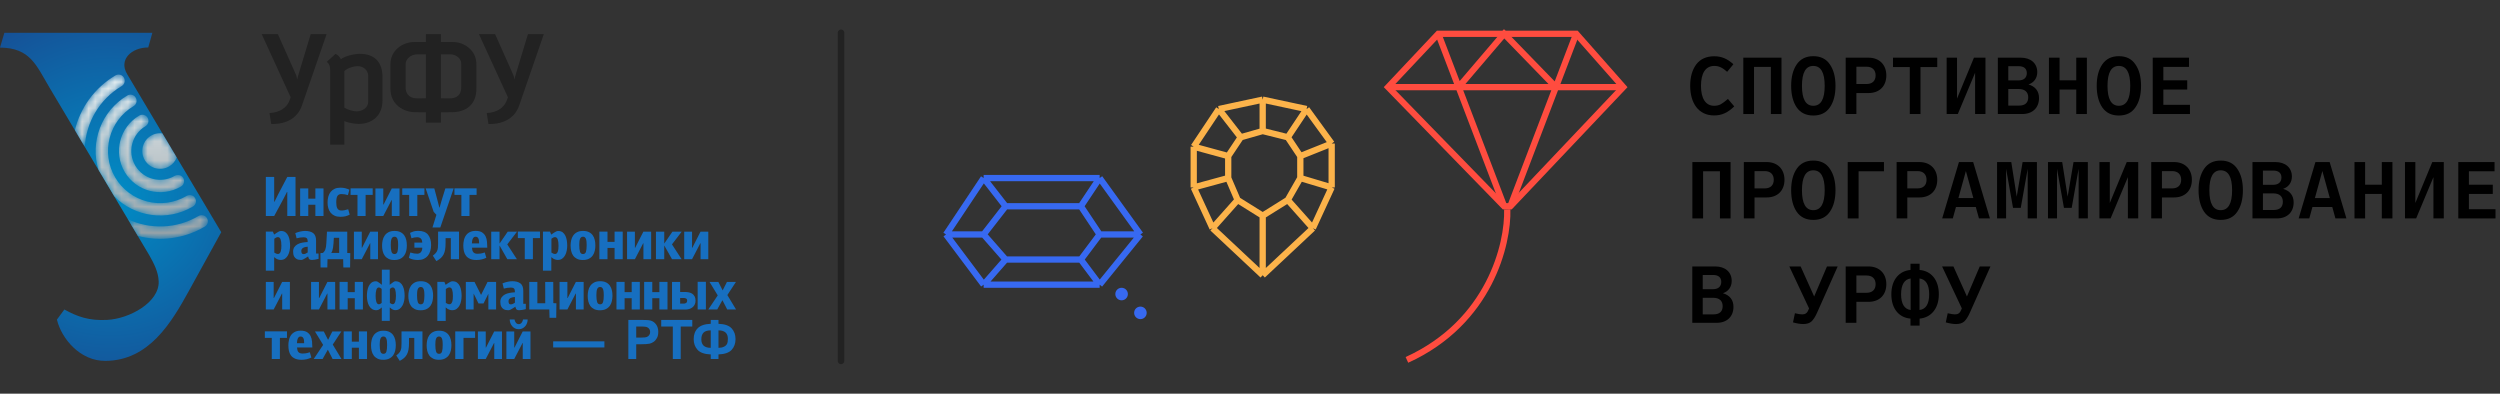 <?xml version="1.0" encoding="UTF-8"?> <svg xmlns="http://www.w3.org/2000/svg" width="381" height="60" viewBox="0 0 381 60" fill="none"><rect x="0" y="0" width="381" height="60" fill="#333333" stroke="none"/> <g clip-path="url(#clip0_1802_15520)"> <path d="M58.292 15.294V11.728C58.292 9.485 57.087 8.203 54.847 8.203C53.999 8.203 52.548 8.538 51.954 9.025C51.762 8.701 51.57 8.37 51.129 8.21L49.794 9.428C50.304 9.763 50.319 10.43 50.319 10.723V22.047H52.483V18.442C53.139 18.758 54.171 18.884 54.678 18.884C56.708 18.884 58.292 17.62 58.292 15.294ZM56.113 15.515C56.113 16.421 55.207 16.965 54.382 16.965C53.703 16.965 52.905 16.691 52.483 16.398V10.833C52.967 10.35 53.941 10.079 54.509 10.079C55.33 10.079 56.113 10.665 56.113 11.568V15.515Z" fill="#222222"></path> <path d="M49.773 5.2H47.352L45.487 11.359C45.452 11.477 45.406 11.599 45.38 11.72C45.353 11.838 45.326 11.945 45.318 12.029C45.303 12.113 45.295 12.162 45.295 12.162C45.295 12.162 45.288 12.116 45.276 12.036C45.261 11.957 45.234 11.85 45.211 11.732C45.184 11.618 45.153 11.492 45.103 11.382L42.345 5.2H39.882L44.301 14.834L44.025 15.535C43.668 16.307 42.736 17.16 41.071 17.225L41.332 18.896C43.787 18.953 45.399 17.872 46.02 16.068L49.773 5.2Z" fill="#222222"></path> <path d="M82.88 5.2H80.459L78.594 11.359C78.56 11.477 78.514 11.599 78.487 11.72C78.46 11.838 78.433 11.945 78.426 12.029C78.41 12.113 78.403 12.162 78.403 12.162C78.403 12.162 78.395 12.116 78.383 12.036C78.368 11.957 78.341 11.85 78.318 11.732C78.291 11.618 78.261 11.492 78.211 11.382L75.452 5.2H72.989L77.409 14.834L77.133 15.535C76.776 16.307 75.844 17.16 74.178 17.225L74.439 18.896C76.895 18.953 78.506 17.872 79.128 16.068L82.88 5.2Z" fill="#222222"></path> <path d="M72.604 13.529V9.789C72.604 7.608 70.677 6.404 69.059 6.404C68.42 6.404 67.198 6.404 67.198 6.404V5.2H64.908V6.404C64.908 6.404 63.758 6.404 63.115 6.404C61.381 6.404 59.502 7.656 59.502 9.789V13.529C59.502 15.989 61.574 17.1 63.26 17.1C63.797 17.1 64.908 17.114 64.908 17.114V18.686H67.198V17.114C67.198 17.114 68.309 17.1 68.846 17.1C70.998 17.1 72.604 15.967 72.604 13.529ZM64.908 8.282V14.975C64.908 14.975 64.293 14.992 63.573 14.992C62.2 14.992 61.817 14.062 61.817 13.379V9.775C61.817 9.005 62.585 8.282 63.597 8.282C64.199 8.282 64.908 8.282 64.908 8.282ZM70.285 13.379C70.285 14.448 69.617 14.992 68.533 14.992C67.812 14.992 67.198 14.975 67.198 14.975V8.282C67.198 8.282 68.048 8.282 68.654 8.282C69.529 8.282 70.285 8.957 70.285 9.622V13.379Z" fill="#222222"></path> <path fill-rule="evenodd" clip-rule="evenodd" d="M0.665 5L0 7.251C4.633 7.286 5.537 9.979 7.569 13.392L22.755 38.904C23.47 40.177 24.128 41.432 24.183 42.875C24.305 46.081 19.728 48.584 16.323 48.755C13.511 48.897 11.761 48.244 9.812 47.167L8.674 48.705C9.38 51.648 12.239 55.026 16.059 55C22.697 54.953 26.105 49.201 28.774 44.358L33.716 35.386L19.368 11.28C18.052 9.067 20.062 7.233 22.592 7.232L23.22 5H0.665Z" fill="url(#paint0_radial_1802_15520)"></path> <mask id="mask0_1802_15520" style="mask-type:luminance" maskUnits="userSpaceOnUse" x="11" y="11" width="21" height="26"> <path d="M17.592 11.495C14.366 13.402 12.234 16.461 11.408 19.843L12.922 22.385C13.131 18.68 15.122 15.14 18.55 13.114C18.997 12.85 19.144 12.273 18.879 11.826C18.703 11.529 18.391 11.364 18.07 11.364C17.907 11.364 17.742 11.406 17.592 11.495ZM19.401 14.555C15.424 16.906 13.711 21.642 15.001 25.878L17.405 29.916C20.497 33.051 25.446 33.815 29.405 31.474C29.852 31.21 29.999 30.632 29.736 30.186C29.471 29.739 28.895 29.591 28.447 29.855C24.676 32.085 19.793 30.83 17.563 27.059C15.332 23.287 16.587 18.404 20.359 16.174C20.806 15.91 20.953 15.334 20.688 14.886C20.513 14.589 20.201 14.424 19.879 14.424C19.717 14.424 19.552 14.466 19.401 14.555ZM21.21 17.615C18.233 19.376 17.243 23.23 19.003 26.207C20.764 29.185 24.618 30.174 27.596 28.415C28.043 28.15 28.19 27.573 27.925 27.126C27.662 26.679 27.086 26.531 26.639 26.795C24.554 28.028 21.856 27.334 20.622 25.25C19.39 23.165 20.083 20.466 22.168 19.234C22.616 18.969 22.762 18.393 22.498 17.946C22.323 17.649 22.009 17.483 21.688 17.483C21.525 17.483 21.361 17.526 21.21 17.615ZM23.019 20.675C21.729 21.438 21.3 23.108 22.063 24.398C22.826 25.687 24.496 26.117 25.786 25.354C26.332 25.031 26.724 24.546 26.936 23.995L24.749 20.32C24.633 20.305 24.515 20.297 24.398 20.297C23.928 20.297 23.452 20.419 23.019 20.675ZM30.256 32.915C26.851 34.928 22.818 34.979 19.483 33.407L20.997 35.95C24.337 36.829 28.013 36.426 31.213 34.533C31.662 34.269 31.809 33.693 31.545 33.246C31.369 32.948 31.056 32.784 30.734 32.784C30.571 32.784 30.407 32.825 30.256 32.915Z" fill="white"></path> </mask> <g mask="url(#mask0_1802_15520)"> <path fill-rule="evenodd" clip-rule="evenodd" d="M17.592 11.495C14.366 13.402 12.234 16.461 11.408 19.843L12.922 22.385C13.131 18.68 15.122 15.14 18.55 13.114C18.997 12.85 19.144 12.273 18.879 11.826C18.703 11.529 18.391 11.364 18.07 11.364C17.907 11.364 17.742 11.406 17.592 11.495ZM19.401 14.555C15.424 16.906 13.711 21.642 15.001 25.878L17.405 29.916C20.497 33.051 25.446 33.815 29.405 31.474C29.852 31.21 29.999 30.632 29.736 30.186C29.471 29.739 28.895 29.591 28.447 29.855C24.676 32.085 19.793 30.83 17.563 27.059C15.332 23.287 16.587 18.404 20.359 16.174C20.806 15.91 20.953 15.334 20.688 14.886C20.513 14.589 20.201 14.424 19.879 14.424C19.717 14.424 19.552 14.466 19.401 14.555ZM21.21 17.615C18.233 19.376 17.243 23.23 19.003 26.207C20.764 29.185 24.618 30.174 27.596 28.415C28.043 28.15 28.19 27.573 27.925 27.126C27.662 26.679 27.086 26.531 26.639 26.795C24.554 28.028 21.856 27.334 20.622 25.25C19.39 23.165 20.083 20.466 22.168 19.234C22.616 18.969 22.762 18.393 22.498 17.946C22.323 17.649 22.009 17.483 21.688 17.483C21.525 17.483 21.361 17.526 21.21 17.615ZM23.019 20.675C21.729 21.438 21.3 23.108 22.063 24.398C22.826 25.687 24.496 26.117 25.786 25.354C26.332 25.031 26.724 24.546 26.936 23.995L24.749 20.32C24.633 20.305 24.515 20.297 24.398 20.297C23.928 20.297 23.452 20.419 23.019 20.675ZM30.256 32.915C26.851 34.928 22.818 34.979 19.483 33.407L20.997 35.95C24.337 36.829 28.013 36.426 31.213 34.533C31.662 34.269 31.809 33.693 31.545 33.246C31.369 32.948 31.056 32.784 30.734 32.784C30.571 32.784 30.407 32.825 30.256 32.915Z" fill="url(#paint1_linear_1802_15520)"></path> </g> <path d="M41.829 30.757L42.37 29.658L43.782 26.964H45.037V32.919H43.782V29.265H43.73L43.172 30.355L41.786 32.919H40.513V26.964H41.786V30.757H41.829Z" fill="#176FC0"></path> <path d="M48.063 31.201H46.982V32.919H45.743V28.716H46.982V30.277H48.063V28.716H49.301V32.919H48.063V31.201Z" fill="#176FC0"></path> <path d="M52.012 32.082C52.181 32.082 52.348 32.066 52.513 32.034C52.679 32.002 52.864 31.954 53.068 31.89L53.294 32.709C53.074 32.826 52.855 32.91 52.64 32.962C52.425 33.015 52.169 33.041 51.873 33.041C51.541 33.041 51.253 32.987 51.007 32.88C50.761 32.772 50.559 32.623 50.401 32.431C50.241 32.239 50.122 32.011 50.041 31.746C49.96 31.482 49.92 31.192 49.92 30.879C49.92 30.548 49.957 30.244 50.032 29.967C50.108 29.691 50.226 29.452 50.388 29.248C50.549 29.045 50.752 28.887 50.995 28.773C51.237 28.66 51.53 28.603 51.873 28.603C52.169 28.603 52.431 28.634 52.658 28.695C52.884 28.756 53.079 28.827 53.242 28.909L53.023 29.737C52.89 29.69 52.732 29.65 52.549 29.619C52.366 29.587 52.195 29.571 52.039 29.571C51.765 29.571 51.564 29.664 51.437 29.85C51.309 30.036 51.245 30.361 51.245 30.826C51.245 31.018 51.257 31.191 51.28 31.345C51.303 31.499 51.344 31.63 51.402 31.738C51.46 31.845 51.538 31.93 51.637 31.991C51.736 32.051 51.861 32.082 52.012 32.082Z" fill="#176FC0"></path> <path d="M55.718 32.919H54.48V29.702H53.425V28.707H56.799V29.702H55.718V32.919Z" fill="#176FC0"></path> <path d="M59.676 30.486L59.03 31.733L58.412 32.919H57.217V28.725H58.412V31.167L58.455 31.184L58.743 30.609L59.711 28.708V28.725H60.888V32.919H59.711V30.486H59.676Z" fill="#176FC0"></path> <path d="M63.599 32.919H62.361V29.702H61.306V28.707H64.681V29.702H63.599V32.919Z" fill="#176FC0"></path> <path d="M66.991 31.637L67.332 30.451L67.872 28.716H69.136L67.105 34.662H65.91L66.512 32.736L66.094 32.291L64.873 28.716H66.189L66.669 30.521L66.957 31.637H66.991Z" fill="#176FC0"></path> <path d="M71.552 32.919H70.314V29.702H69.259V28.707H72.633V29.702H71.552V32.919Z" fill="#176FC0"></path> <path d="M41.803 38.498C41.89 38.556 41.983 38.606 42.082 38.647C42.181 38.687 42.275 38.708 42.361 38.708C42.466 38.708 42.553 38.671 42.623 38.598C42.693 38.526 42.745 38.431 42.783 38.314C42.821 38.197 42.847 38.062 42.863 37.907C42.877 37.753 42.884 37.597 42.884 37.439C42.884 37.025 42.843 36.704 42.762 36.477C42.68 36.249 42.541 36.136 42.343 36.136C42.262 36.136 42.172 36.161 42.074 36.21C41.974 36.26 41.885 36.316 41.803 36.381V38.498ZM41.786 39.205V41.245H40.513V35.299H41.586L41.777 35.752L42.178 35.473C42.288 35.404 42.396 35.341 42.5 35.285C42.605 35.23 42.718 35.203 42.841 35.203C43.113 35.203 43.339 35.271 43.516 35.407C43.694 35.544 43.833 35.72 43.934 35.935C44.036 36.15 44.108 36.39 44.148 36.654C44.188 36.919 44.21 37.179 44.21 37.434C44.21 37.679 44.184 37.931 44.135 38.189C44.086 38.448 44.004 38.683 43.891 38.895C43.778 39.107 43.629 39.281 43.447 39.414C43.263 39.547 43.036 39.614 42.762 39.614C42.657 39.614 42.52 39.589 42.348 39.54C42.177 39.49 41.995 39.376 41.803 39.196L41.786 39.205Z" fill="#176FC0"></path> <path d="M46.894 37.601C46.807 37.607 46.708 37.618 46.594 37.636C46.48 37.653 46.373 37.685 46.271 37.732C46.17 37.778 46.085 37.842 46.019 37.924C45.952 38.005 45.919 38.112 45.919 38.246C45.919 38.391 45.944 38.508 45.997 38.594C46.05 38.682 46.145 38.725 46.285 38.725C46.371 38.725 46.475 38.698 46.594 38.642C46.713 38.587 46.813 38.531 46.894 38.472V37.601ZM48.552 39.449C48.371 39.496 48.192 39.535 48.016 39.567C47.838 39.599 47.686 39.615 47.557 39.615C47.388 39.615 47.262 39.587 47.178 39.532C47.094 39.477 47.038 39.382 47.008 39.249L46.964 39.074L46.512 39.362C46.394 39.431 46.285 39.493 46.18 39.545C46.075 39.597 45.979 39.62 45.892 39.615C45.612 39.615 45.394 39.571 45.234 39.484C45.074 39.397 44.952 39.288 44.868 39.157C44.784 39.026 44.73 38.888 44.706 38.743C44.683 38.597 44.672 38.467 44.672 38.35C44.672 38.065 44.737 37.832 44.868 37.649C44.998 37.466 45.17 37.319 45.382 37.208C45.594 37.098 45.833 37.02 46.098 36.973C46.361 36.927 46.625 36.897 46.886 36.886V36.711C46.886 36.525 46.838 36.388 46.742 36.297C46.647 36.207 46.488 36.162 46.268 36.162C46.099 36.162 45.921 36.176 45.735 36.206C45.55 36.235 45.372 36.272 45.203 36.319L45.003 35.526C45.276 35.41 45.545 35.325 45.81 35.272C46.074 35.22 46.299 35.194 46.485 35.194C47.019 35.194 47.434 35.304 47.728 35.526C48.021 35.746 48.168 36.124 48.168 36.659V38.638H48.552V39.449Z" fill="#176FC0"></path> <path d="M50.879 36.24C50.862 36.571 50.844 36.859 50.826 37.103C50.809 37.348 50.786 37.56 50.756 37.74C50.727 37.92 50.691 38.074 50.647 38.202C50.604 38.33 50.548 38.446 50.477 38.551H51.69V36.24H50.879ZM49.885 40.766H48.856L48.831 38.577L49.222 38.542C49.303 38.46 49.374 38.38 49.431 38.302C49.49 38.224 49.539 38.13 49.58 38.019C49.62 37.909 49.653 37.776 49.68 37.622C49.706 37.468 49.724 37.275 49.737 37.042L49.832 35.307H52.92V38.551C52.995 38.557 53.072 38.561 53.15 38.564C53.229 38.567 53.306 38.568 53.382 38.568L53.355 40.766H52.327L52.301 39.501H49.912L49.885 40.766Z" fill="#176FC0"></path> <path d="M56.398 37.069L55.752 38.315L55.133 39.502H53.939V35.307H55.133V37.749L55.177 37.766L55.465 37.191L56.432 35.29V35.307H57.609V39.502H56.432V37.069H56.398Z" fill="#176FC0"></path> <path d="M60.125 36.074C60.004 36.074 59.906 36.105 59.831 36.166C59.755 36.227 59.698 36.313 59.658 36.423C59.618 36.533 59.59 36.667 59.575 36.824C59.56 36.981 59.553 37.153 59.553 37.339C59.553 37.787 59.59 38.127 59.663 38.363C59.734 38.599 59.889 38.716 60.125 38.716C60.349 38.716 60.499 38.603 60.571 38.377C60.643 38.149 60.678 37.809 60.678 37.356C60.678 37.164 60.672 36.99 60.656 36.833C60.643 36.676 60.615 36.541 60.575 36.428C60.534 36.314 60.478 36.227 60.406 36.166C60.334 36.105 60.24 36.074 60.125 36.074ZM60.09 39.623C59.735 39.623 59.438 39.562 59.198 39.44C58.96 39.318 58.768 39.157 58.626 38.956C58.483 38.755 58.381 38.523 58.32 38.258C58.259 37.994 58.228 37.717 58.228 37.426C58.228 37.158 58.257 36.891 58.316 36.624C58.374 36.356 58.476 36.117 58.621 35.904C58.767 35.692 58.962 35.521 59.207 35.39C59.452 35.259 59.758 35.194 60.125 35.194C60.486 35.194 60.787 35.255 61.029 35.377C61.271 35.499 61.463 35.662 61.607 35.865C61.749 36.069 61.851 36.303 61.912 36.567C61.973 36.832 62.003 37.106 62.003 37.391C62.003 37.67 61.974 37.943 61.917 38.211C61.858 38.478 61.755 38.716 61.61 38.925C61.465 39.135 61.269 39.303 61.021 39.431C60.773 39.559 60.463 39.623 60.09 39.623Z" fill="#176FC0"></path> <path d="M63.154 36.973H64.349C64.338 36.676 64.262 36.466 64.123 36.341C63.983 36.216 63.798 36.153 63.565 36.153C63.413 36.153 63.267 36.168 63.124 36.197C62.981 36.226 62.844 36.264 62.709 36.31L62.483 35.491C62.647 35.409 62.822 35.338 63.011 35.276C63.2 35.216 63.442 35.185 63.739 35.185C64.424 35.185 64.923 35.379 65.234 35.765C65.544 36.152 65.701 36.679 65.701 37.348C65.701 37.673 65.658 37.975 65.574 38.255C65.49 38.534 65.365 38.774 65.199 38.978C65.033 39.181 64.827 39.34 64.581 39.453C64.333 39.566 64.044 39.623 63.712 39.623C63.416 39.623 63.164 39.599 62.953 39.55C62.745 39.5 62.53 39.417 62.31 39.301L62.535 38.481C62.739 38.545 62.919 38.592 63.076 38.621C63.233 38.65 63.396 38.665 63.565 38.665C63.826 38.665 64.022 38.581 64.153 38.416C64.284 38.25 64.353 38.028 64.358 37.749H63.154V36.973Z" fill="#176FC0"></path> <path d="M67.906 36.293V37.034C67.906 37.429 67.882 37.769 67.833 38.054C67.784 38.339 67.702 38.587 67.589 38.8C67.475 39.012 67.329 39.196 67.148 39.353C66.967 39.51 66.749 39.655 66.494 39.789L65.962 38.961C66.136 38.833 66.276 38.711 66.38 38.594C66.486 38.478 66.567 38.35 66.624 38.212C66.683 38.071 66.721 37.912 66.738 37.731C66.755 37.552 66.765 37.33 66.765 37.069V35.299H69.956V39.502H68.708V36.293H67.906Z" fill="#176FC0"></path> <path d="M73.016 37.095C73.016 36.961 73.01 36.832 72.998 36.707C72.987 36.582 72.96 36.473 72.92 36.38C72.879 36.287 72.824 36.213 72.754 36.157C72.684 36.102 72.591 36.075 72.475 36.075C72.371 36.075 72.285 36.102 72.219 36.157C72.151 36.213 72.096 36.286 72.052 36.375C72.009 36.466 71.977 36.573 71.956 36.698C71.937 36.823 71.923 36.955 71.917 37.095H73.016ZM71.934 37.749C71.94 37.883 71.956 38.006 71.982 38.119C72.009 38.233 72.052 38.33 72.113 38.411C72.175 38.493 72.258 38.556 72.362 38.603C72.466 38.65 72.603 38.673 72.772 38.673C72.9 38.673 73.051 38.663 73.225 38.643C73.399 38.622 73.617 38.565 73.879 38.472L74.115 39.284C73.876 39.4 73.633 39.485 73.387 39.54C73.139 39.596 72.885 39.623 72.623 39.623C72.211 39.623 71.874 39.562 71.612 39.44C71.351 39.318 71.145 39.156 70.998 38.952C70.849 38.748 70.748 38.515 70.693 38.25C70.636 37.986 70.609 37.714 70.609 37.435C70.609 37.313 70.617 37.172 70.631 37.012C70.646 36.852 70.675 36.689 70.718 36.523C70.761 36.358 70.826 36.196 70.91 36.035C70.994 35.876 71.107 35.733 71.246 35.608C71.385 35.483 71.556 35.382 71.756 35.303C71.956 35.224 72.197 35.185 72.475 35.185C72.906 35.185 73.24 35.266 73.478 35.425C73.716 35.585 73.893 35.788 74.01 36.035C74.126 36.283 74.196 36.559 74.219 36.864C74.242 37.169 74.257 37.464 74.263 37.749H71.934Z" fill="#176FC0"></path> <path d="M78.789 35.307L77.307 37.243L78.771 39.502H77.314L76.146 37.435H76.129V39.502H74.864V35.307H76.129V37.095H76.146L77.375 35.307H78.789Z" fill="#176FC0"></path> <path d="M81.212 39.501H79.974V36.284H78.92V35.29H82.293V36.284H81.212V39.501Z" fill="#176FC0"></path> <path d="M84.037 38.498C84.123 38.556 84.217 38.606 84.317 38.647C84.415 38.687 84.508 38.708 84.595 38.708C84.699 38.708 84.786 38.671 84.856 38.598C84.926 38.526 84.98 38.431 85.018 38.314C85.056 38.197 85.082 38.062 85.096 37.907C85.111 37.753 85.118 37.597 85.118 37.439C85.118 37.025 85.077 36.704 84.996 36.477C84.915 36.249 84.775 36.136 84.578 36.136C84.496 36.136 84.406 36.161 84.307 36.21C84.209 36.26 84.118 36.316 84.037 36.381V38.498ZM84.02 39.205V41.245H82.747V35.299H83.819L84.011 35.752L84.412 35.473C84.523 35.404 84.63 35.341 84.734 35.285C84.839 35.23 84.953 35.203 85.074 35.203C85.348 35.203 85.573 35.271 85.751 35.407C85.927 35.544 86.067 35.72 86.169 35.935C86.271 36.15 86.342 36.39 86.382 36.654C86.423 36.919 86.444 37.179 86.444 37.434C86.444 37.679 86.419 37.931 86.37 38.189C86.321 38.448 86.239 38.683 86.126 38.895C86.012 39.107 85.864 39.281 85.681 39.414C85.497 39.547 85.269 39.614 84.996 39.614C84.892 39.614 84.753 39.589 84.583 39.54C84.41 39.49 84.229 39.376 84.037 39.196L84.02 39.205Z" fill="#176FC0"></path> <path d="M88.854 36.074C88.734 36.074 88.635 36.105 88.56 36.166C88.485 36.227 88.427 36.313 88.387 36.423C88.347 36.533 88.32 36.667 88.304 36.824C88.29 36.981 88.283 37.153 88.283 37.339C88.283 37.787 88.32 38.127 88.392 38.363C88.463 38.599 88.618 38.716 88.854 38.716C89.079 38.716 89.228 38.603 89.3 38.377C89.372 38.149 89.407 37.809 89.407 37.356C89.407 37.164 89.401 36.99 89.385 36.833C89.372 36.676 89.344 36.541 89.304 36.428C89.263 36.314 89.207 36.227 89.135 36.166C89.063 36.105 88.969 36.074 88.854 36.074ZM88.819 39.623C88.464 39.623 88.167 39.562 87.927 39.44C87.689 39.318 87.497 39.157 87.355 38.956C87.212 38.755 87.11 38.523 87.049 38.258C86.989 37.994 86.958 37.717 86.958 37.426C86.958 37.158 86.986 36.891 87.045 36.624C87.103 36.356 87.205 36.117 87.351 35.904C87.496 35.692 87.692 35.521 87.936 35.39C88.181 35.259 88.487 35.194 88.854 35.194C89.215 35.194 89.516 35.255 89.758 35.377C90 35.499 90.193 35.662 90.336 35.865C90.478 36.069 90.58 36.303 90.641 36.567C90.703 36.832 90.733 37.106 90.733 37.391C90.733 37.67 90.704 37.943 90.646 38.211C90.587 38.478 90.485 38.716 90.339 38.925C90.194 39.135 89.998 39.303 89.75 39.431C89.502 39.559 89.192 39.623 88.819 39.623Z" fill="#176FC0"></path> <path d="M93.663 37.783H92.582V39.502H91.344V35.299H92.582V36.86H93.663V35.299H94.901V39.502H93.663V37.783Z" fill="#176FC0"></path> <path d="M98.022 37.069L97.377 38.315L96.758 39.502H95.564V35.307H96.758V37.749L96.802 37.766L97.089 37.191L98.057 35.29V35.307H99.234V39.502H98.057V37.069H98.022Z" fill="#176FC0"></path> <path d="M103.889 35.307L102.407 37.243L103.873 39.502H102.416L101.248 37.435H101.23V39.502H99.966V35.307H101.23V37.095H101.248L102.477 35.307H103.889Z" fill="#176FC0"></path> <path d="M106.733 37.069L106.087 38.315L105.468 39.502H104.274V35.307H105.468V37.749L105.512 37.766L105.799 37.191L106.767 35.29V35.307H107.944V39.502H106.767V37.069H106.733Z" fill="#176FC0"></path> <path d="M42.971 44.731L42.326 45.978L41.707 47.164H40.513V42.97H41.707V45.411L41.75 45.428L42.039 44.853L43.006 42.953V42.97H44.183V47.164H43.006V44.731H42.971Z" fill="#176FC0"></path> <path d="M49.868 44.731L49.223 45.978L48.604 47.164H47.409V42.97H48.604V45.411L48.647 45.428L48.935 44.853L49.903 42.953V42.97H51.08V47.164H49.903V44.731H49.868Z" fill="#176FC0"></path> <path d="M54.07 45.446H52.989V47.164H51.751V42.961H52.989V44.522H54.07V42.961H55.308V47.164H54.07V45.446Z" fill="#176FC0"></path> <path d="M59.415 46.161C59.49 46.219 59.563 46.267 59.632 46.305C59.702 46.343 59.778 46.362 59.86 46.362C59.946 46.362 60.02 46.328 60.082 46.261C60.142 46.194 60.192 46.103 60.23 45.99C60.267 45.876 60.295 45.742 60.313 45.587C60.33 45.433 60.339 45.268 60.339 45.093C60.339 44.703 60.303 44.39 60.23 44.157C60.157 43.923 60.028 43.807 59.842 43.807C59.708 43.807 59.566 43.883 59.415 44.035V46.161ZM58.168 44.035C58.098 43.965 58.023 43.909 57.941 43.869C57.86 43.827 57.793 43.807 57.741 43.807C57.561 43.807 57.433 43.923 57.357 44.157C57.281 44.39 57.244 44.703 57.244 45.093C57.244 45.268 57.252 45.433 57.27 45.587C57.287 45.742 57.315 45.878 57.353 45.995C57.39 46.111 57.44 46.203 57.501 46.27C57.562 46.337 57.636 46.37 57.723 46.37C57.805 46.37 57.88 46.352 57.95 46.314C58.02 46.276 58.092 46.227 58.168 46.17V44.035ZM59.388 41.096V43.406L59.694 43.17C59.798 43.089 59.897 43.018 59.99 42.957C60.083 42.896 60.179 42.866 60.278 42.866C60.551 42.866 60.778 42.932 60.958 43.066C61.139 43.2 61.281 43.374 61.385 43.589C61.489 43.804 61.562 44.043 61.603 44.304C61.644 44.565 61.664 44.827 61.664 45.089C61.664 45.333 61.639 45.584 61.59 45.843C61.541 46.102 61.459 46.336 61.346 46.545C61.233 46.754 61.086 46.928 60.906 47.064C60.725 47.2 60.502 47.269 60.234 47.269C60.124 47.269 60.005 47.242 59.877 47.186C59.749 47.132 59.595 47.021 59.415 46.854C59.415 46.86 59.408 46.862 59.398 46.862V48.899H58.185V46.88L58.168 46.862C57.988 47.029 57.834 47.141 57.706 47.196C57.578 47.25 57.461 47.277 57.357 47.277C57.09 47.277 56.864 47.213 56.681 47.085C56.498 46.957 56.35 46.789 56.236 46.58C56.123 46.37 56.041 46.135 55.992 45.874C55.943 45.611 55.918 45.35 55.918 45.089C55.918 44.827 55.941 44.565 55.984 44.304C56.027 44.043 56.101 43.804 56.206 43.589C56.311 43.374 56.452 43.2 56.629 43.066C56.806 42.932 57.029 42.866 57.296 42.866C57.383 42.866 57.476 42.893 57.575 42.948C57.674 43.004 57.772 43.072 57.872 43.153L58.194 43.406V41.096H59.388Z" fill="#176FC0"></path> <path d="M64.127 43.737C64.007 43.737 63.908 43.768 63.834 43.829C63.758 43.89 63.7 43.976 63.66 44.086C63.62 44.197 63.593 44.33 63.578 44.487C63.563 44.644 63.556 44.816 63.556 45.002C63.556 45.45 63.593 45.791 63.665 46.026C63.736 46.262 63.891 46.379 64.127 46.379C64.352 46.379 64.501 46.266 64.573 46.039C64.645 45.812 64.681 45.472 64.681 45.019C64.681 44.827 64.674 44.653 64.659 44.496C64.645 44.339 64.618 44.204 64.578 44.091C64.536 43.977 64.481 43.89 64.409 43.829C64.337 43.768 64.243 43.737 64.127 43.737ZM64.093 47.286C63.737 47.286 63.44 47.225 63.201 47.103C62.963 46.981 62.771 46.819 62.629 46.619C62.486 46.418 62.383 46.186 62.323 45.922C62.262 45.657 62.231 45.38 62.231 45.089C62.231 44.822 62.26 44.554 62.318 44.287C62.377 44.019 62.478 43.78 62.624 43.567C62.77 43.355 62.965 43.184 63.21 43.053C63.455 42.922 63.76 42.857 64.127 42.857C64.488 42.857 64.79 42.918 65.032 43.04C65.273 43.162 65.466 43.325 65.609 43.529C65.752 43.732 65.853 43.966 65.915 44.23C65.976 44.495 66.006 44.769 66.006 45.054C66.006 45.333 65.977 45.606 65.919 45.874C65.861 46.141 65.758 46.379 65.613 46.588C65.467 46.798 65.271 46.966 65.023 47.094C64.776 47.222 64.465 47.286 64.093 47.286Z" fill="#176FC0"></path> <path d="M67.942 46.161C68.029 46.219 68.122 46.269 68.221 46.309C68.32 46.35 68.413 46.37 68.501 46.37C68.605 46.37 68.692 46.334 68.762 46.261C68.832 46.188 68.884 46.094 68.922 45.977C68.96 45.86 68.987 45.724 69.002 45.57C69.016 45.415 69.023 45.259 69.023 45.102C69.023 44.687 68.982 44.367 68.901 44.14C68.819 43.912 68.681 43.798 68.482 43.798C68.401 43.798 68.312 43.823 68.213 43.873C68.113 43.922 68.024 43.979 67.942 44.044V46.161ZM67.925 46.867V48.908H66.652V42.961H67.725L67.916 43.414L68.317 43.136C68.427 43.066 68.535 43.004 68.64 42.948C68.745 42.893 68.857 42.865 68.98 42.865C69.252 42.865 69.478 42.934 69.655 43.07C69.833 43.207 69.973 43.383 70.074 43.598C70.175 43.813 70.247 44.052 70.288 44.316C70.328 44.582 70.349 44.842 70.349 45.097C70.349 45.341 70.323 45.593 70.274 45.852C70.225 46.11 70.143 46.346 70.03 46.558C69.917 46.77 69.768 46.943 69.586 47.077C69.403 47.21 69.175 47.277 68.901 47.277C68.796 47.277 68.659 47.252 68.487 47.203C68.316 47.153 68.134 47.039 67.942 46.858L67.925 46.867Z" fill="#176FC0"></path> <path d="M73.688 46.248H72.921C72.804 46.004 72.686 45.757 72.568 45.507C72.449 45.258 72.325 45.01 72.196 44.766H72.179V47.164H70.994V42.97H72.319L73.313 44.949C73.481 44.618 73.645 44.288 73.806 43.96C73.965 43.631 74.129 43.301 74.298 42.97H75.606V47.164H74.428V44.766L73.688 46.248Z" fill="#176FC0"></path> <path d="M78.474 45.263C78.387 45.269 78.288 45.28 78.174 45.298C78.061 45.316 77.953 45.348 77.851 45.394C77.75 45.44 77.665 45.504 77.599 45.586C77.532 45.667 77.499 45.775 77.499 45.909C77.499 46.054 77.524 46.17 77.577 46.257C77.63 46.344 77.725 46.388 77.864 46.388C77.951 46.388 78.055 46.36 78.174 46.305C78.293 46.25 78.393 46.193 78.474 46.135V45.263ZM80.132 47.111C79.951 47.158 79.772 47.197 79.595 47.23C79.418 47.261 79.266 47.278 79.137 47.278C78.969 47.278 78.842 47.25 78.758 47.194C78.674 47.139 78.618 47.045 78.588 46.911L78.544 46.737L78.092 47.025C77.974 47.094 77.864 47.156 77.76 47.208C77.656 47.259 77.559 47.283 77.472 47.278C77.192 47.278 76.974 47.234 76.814 47.147C76.654 47.059 76.532 46.95 76.448 46.819C76.364 46.689 76.31 46.55 76.286 46.406C76.263 46.26 76.252 46.13 76.252 46.013C76.252 45.728 76.317 45.494 76.448 45.311C76.579 45.128 76.75 44.981 76.962 44.871C77.174 44.761 77.413 44.682 77.678 44.636C77.942 44.589 78.205 44.56 78.466 44.548V44.373C78.466 44.188 78.418 44.05 78.322 43.96C78.227 43.87 78.068 43.825 77.847 43.825C77.679 43.825 77.501 43.839 77.315 43.868C77.13 43.897 76.952 43.935 76.783 43.981L76.583 43.188C76.856 43.072 77.125 42.988 77.39 42.935C77.654 42.883 77.879 42.857 78.065 42.857C78.599 42.857 79.014 42.967 79.308 43.188C79.601 43.409 79.748 43.786 79.748 44.322V46.301H80.132V47.111Z" fill="#176FC0"></path> <path d="M81.893 46.214H83.095C83.095 45.667 83.094 45.127 83.091 44.592C83.088 44.057 83.087 43.517 83.087 42.97H84.316C84.316 43.511 84.317 44.049 84.321 44.583C84.323 45.118 84.326 45.656 84.326 46.197L84.795 46.222L84.769 48.428H83.75L83.714 47.164H80.662V42.97H81.893L81.893 46.214Z" fill="#176FC0"></path> <path d="M87.734 44.731L87.089 45.978L86.47 47.164H85.276V42.97H86.47V45.411L86.514 45.428L86.801 44.853L87.769 42.953V42.97H88.946V47.164H87.769V44.731H87.734Z" fill="#176FC0"></path> <path d="M91.461 43.737C91.34 43.737 91.242 43.768 91.167 43.829C91.092 43.89 91.034 43.976 90.993 44.086C90.954 44.197 90.926 44.33 90.912 44.487C90.897 44.644 90.89 44.816 90.89 45.002C90.89 45.45 90.926 45.791 90.998 46.026C91.07 46.262 91.225 46.379 91.461 46.379C91.686 46.379 91.834 46.266 91.906 46.039C91.978 45.812 92.015 45.472 92.015 45.019C92.015 44.827 92.008 44.653 91.993 44.496C91.978 44.339 91.951 44.204 91.911 44.091C91.87 43.977 91.814 43.89 91.742 43.829C91.67 43.768 91.576 43.737 91.461 43.737ZM91.425 47.286C91.07 47.286 90.773 47.225 90.535 47.103C90.296 46.981 90.105 46.819 89.962 46.619C89.82 46.418 89.718 46.186 89.657 45.922C89.595 45.657 89.566 45.38 89.566 45.089C89.566 44.822 89.594 44.554 89.652 44.287C89.711 44.019 89.813 43.78 89.958 43.567C90.104 43.355 90.299 43.184 90.543 43.053C90.789 42.922 91.094 42.857 91.461 42.857C91.822 42.857 92.124 42.918 92.366 43.04C92.608 43.162 92.799 43.325 92.942 43.529C93.086 43.732 93.186 43.966 93.249 44.23C93.309 44.495 93.34 44.769 93.34 45.054C93.34 45.333 93.31 45.606 93.253 45.874C93.195 46.141 93.092 46.379 92.947 46.588C92.801 46.798 92.604 46.966 92.356 47.094C92.109 47.222 91.799 47.286 91.425 47.286Z" fill="#176FC0"></path> <path d="M96.269 45.446H95.188V47.164H93.95V42.961H95.188V44.522H96.269V42.961H97.507V47.164H96.269V45.446Z" fill="#176FC0"></path> <path d="M100.489 45.446H99.408V47.164H98.17V42.961H99.408V44.522H100.489V42.961H101.727V47.164H100.489V45.446Z" fill="#176FC0"></path> <path d="M107.578 47.164H106.322V42.944H107.578V47.164ZM104.273 46.266C104.372 46.266 104.473 46.23 104.574 46.158C104.676 46.086 104.727 45.97 104.727 45.808C104.727 45.664 104.676 45.563 104.574 45.502C104.473 45.441 104.349 45.412 104.203 45.412H103.654V46.266H104.273ZM102.416 42.962H103.654V44.505H104.5C104.663 44.505 104.832 44.524 105.01 44.562C105.187 44.6 105.349 44.668 105.499 44.767C105.646 44.867 105.767 45.001 105.86 45.17C105.953 45.339 106 45.555 106 45.817C106 46.062 105.953 46.271 105.86 46.443C105.767 46.615 105.648 46.754 105.502 46.862C105.358 46.97 105.196 47.049 105.018 47.098C104.842 47.148 104.669 47.173 104.5 47.173H102.416V42.962Z" fill="#176FC0"></path> <path d="M110.08 45.777C110.016 45.899 109.956 46.006 109.901 46.096C109.846 46.186 109.786 46.292 109.722 46.414C109.658 46.525 109.589 46.65 109.513 46.789C109.438 46.928 109.368 47.053 109.304 47.164H107.944L109.383 45.019L108.135 42.97H109.478L110.123 44.234H110.15C110.254 44.02 110.36 43.807 110.464 43.598C110.568 43.389 110.676 43.179 110.786 42.97H112.154L110.847 44.967C111.068 45.333 111.289 45.699 111.51 46.065L112.173 47.164H110.822C110.769 47.053 110.712 46.939 110.651 46.819C110.59 46.7 110.531 46.585 110.472 46.474C110.414 46.352 110.355 46.237 110.293 46.127C110.232 46.016 110.172 45.899 110.116 45.777H110.08Z" fill="#176FC0"></path> <path d="M42.656 54.709H41.418V51.492H40.363V50.497H43.737V51.492H42.656V54.709Z" fill="#176FC0"></path> <path d="M46.353 52.303C46.353 52.168 46.347 52.04 46.335 51.915C46.324 51.789 46.298 51.68 46.257 51.587C46.216 51.494 46.161 51.42 46.091 51.365C46.022 51.31 45.929 51.282 45.812 51.282C45.708 51.282 45.622 51.31 45.555 51.365C45.488 51.42 45.433 51.493 45.389 51.583C45.346 51.673 45.314 51.781 45.294 51.906C45.273 52.031 45.26 52.163 45.254 52.303H46.353ZM45.272 52.956C45.278 53.09 45.294 53.213 45.32 53.327C45.346 53.44 45.389 53.537 45.45 53.619C45.511 53.701 45.595 53.764 45.699 53.81C45.804 53.857 45.941 53.88 46.109 53.88C46.237 53.88 46.388 53.87 46.562 53.85C46.737 53.83 46.955 53.773 47.216 53.68L47.452 54.491C47.213 54.607 46.971 54.693 46.723 54.748C46.476 54.803 46.222 54.831 45.961 54.831C45.548 54.831 45.211 54.769 44.949 54.648C44.688 54.526 44.482 54.363 44.335 54.16C44.187 53.956 44.084 53.722 44.029 53.458C43.974 53.193 43.947 52.922 43.947 52.642C43.947 52.52 43.954 52.379 43.968 52.219C43.983 52.059 44.012 51.897 44.056 51.731C44.099 51.565 44.163 51.403 44.248 51.242C44.332 51.083 44.444 50.941 44.583 50.816C44.722 50.691 44.893 50.589 45.093 50.511C45.294 50.432 45.534 50.393 45.812 50.393C46.243 50.393 46.577 50.473 46.815 50.633C47.053 50.793 47.23 50.996 47.347 51.242C47.464 51.49 47.533 51.766 47.556 52.071C47.579 52.376 47.594 52.672 47.6 52.956H45.272Z" fill="#176FC0"></path> <path d="M49.945 53.322C49.881 53.444 49.821 53.551 49.766 53.641C49.711 53.731 49.652 53.837 49.588 53.959C49.524 54.069 49.454 54.194 49.378 54.334C49.302 54.473 49.233 54.598 49.169 54.709H47.809L49.248 52.564L48.001 50.515H49.343L49.989 51.779H50.015C50.119 51.564 50.224 51.352 50.328 51.143C50.433 50.933 50.541 50.724 50.651 50.515H52.02L50.712 52.512C50.933 52.878 51.154 53.244 51.375 53.61C51.596 53.976 51.816 54.342 52.038 54.709H50.686C50.634 54.598 50.577 54.484 50.516 54.364C50.455 54.245 50.395 54.13 50.337 54.02C50.279 53.897 50.22 53.782 50.159 53.672C50.098 53.561 50.038 53.444 49.98 53.322H49.945Z" fill="#176FC0"></path> <path d="M54.697 52.99H53.616V54.709H52.377V50.506H53.616V52.067H54.697V50.506H55.935V54.709H54.697V52.99Z" fill="#176FC0"></path> <path d="M58.441 51.282C58.32 51.282 58.222 51.312 58.147 51.373C58.072 51.434 58.014 51.52 57.974 51.63C57.934 51.741 57.907 51.875 57.892 52.031C57.878 52.189 57.87 52.36 57.87 52.546C57.87 52.994 57.906 53.335 57.978 53.57C58.05 53.806 58.205 53.924 58.441 53.924C58.666 53.924 58.815 53.81 58.887 53.584C58.959 53.357 58.995 53.017 58.995 52.564C58.995 52.371 58.988 52.197 58.974 52.04C58.959 51.883 58.931 51.748 58.892 51.635C58.851 51.522 58.795 51.434 58.722 51.373C58.65 51.312 58.557 51.282 58.441 51.282ZM58.407 54.831C58.051 54.831 57.754 54.769 57.515 54.647C57.276 54.525 57.086 54.364 56.943 54.163C56.8 53.962 56.698 53.731 56.636 53.466C56.575 53.202 56.545 52.924 56.545 52.634C56.545 52.366 56.574 52.099 56.633 51.831C56.691 51.563 56.793 51.324 56.938 51.111C57.084 50.9 57.279 50.728 57.524 50.598C57.769 50.467 58.075 50.401 58.441 50.401C58.803 50.401 59.104 50.462 59.346 50.585C59.588 50.707 59.779 50.869 59.923 51.073C60.066 51.276 60.167 51.51 60.229 51.774C60.29 52.039 60.32 52.314 60.32 52.598C60.32 52.878 60.291 53.151 60.233 53.418C60.175 53.685 60.072 53.924 59.927 54.133C59.781 54.342 59.585 54.511 59.337 54.639C59.089 54.767 58.779 54.831 58.407 54.831Z" fill="#176FC0"></path> <path d="M62.334 51.5V52.242C62.334 52.637 62.31 52.977 62.26 53.262C62.211 53.546 62.129 53.795 62.016 54.007C61.903 54.219 61.756 54.404 61.576 54.56C61.395 54.717 61.178 54.863 60.922 54.997L60.39 54.169C60.564 54.041 60.704 53.918 60.808 53.802C60.913 53.686 60.995 53.558 61.053 53.419C61.11 53.279 61.149 53.12 61.166 52.939C61.183 52.759 61.193 52.538 61.193 52.276V50.507H64.383V54.709H63.137V51.5H62.334Z" fill="#176FC0"></path> <path d="M66.917 51.282C66.795 51.282 66.698 51.312 66.622 51.373C66.547 51.434 66.489 51.52 66.449 51.63C66.409 51.741 66.381 51.875 66.367 52.031C66.353 52.189 66.346 52.36 66.346 52.546C66.346 52.994 66.381 53.335 66.454 53.57C66.526 53.806 66.681 53.924 66.917 53.924C67.141 53.924 67.289 53.81 67.362 53.584C67.434 53.357 67.47 53.017 67.47 52.564C67.47 52.371 67.464 52.197 67.448 52.04C67.434 51.883 67.406 51.748 67.366 51.635C67.326 51.522 67.27 51.434 67.198 51.373C67.125 51.312 67.031 51.282 66.917 51.282ZM66.881 54.831C66.526 54.831 66.229 54.769 65.99 54.647C65.751 54.525 65.56 54.364 65.417 54.163C65.275 53.962 65.173 53.731 65.112 53.466C65.05 53.202 65.021 52.924 65.021 52.634C65.021 52.366 65.049 52.099 65.108 51.831C65.166 51.563 65.268 51.324 65.414 51.111C65.559 50.9 65.755 50.728 65.999 50.598C66.244 50.467 66.55 50.401 66.917 50.401C67.278 50.401 67.579 50.462 67.821 50.585C68.063 50.707 68.254 50.869 68.398 51.073C68.541 51.276 68.642 51.51 68.704 51.774C68.764 52.039 68.796 52.314 68.796 52.598C68.796 52.878 68.766 53.151 68.709 53.418C68.65 53.685 68.548 53.924 68.402 54.133C68.257 54.342 68.059 54.511 67.812 54.639C67.565 54.767 67.255 54.831 66.881 54.831Z" fill="#176FC0"></path> <path d="M69.379 50.506H72.405V51.492H70.636V54.709H69.379V50.506Z" fill="#176FC0"></path> <path d="M75.291 52.276L74.645 53.523L74.026 54.709H72.832V50.515H74.026V52.956L74.07 52.974L74.358 52.398L75.325 50.498V50.515H76.502V54.709H75.325V52.276H75.291Z" fill="#176FC0"></path> <path d="M79.058 49.399C79.151 49.399 79.235 49.379 79.311 49.338C79.386 49.297 79.451 49.242 79.507 49.172C79.561 49.103 79.608 49.026 79.641 48.942C79.677 48.857 79.7 48.771 79.711 48.684H80.417C80.417 48.852 80.389 49.026 80.331 49.203C80.272 49.38 80.185 49.54 80.069 49.682C79.952 49.825 79.81 49.943 79.641 50.036C79.473 50.129 79.278 50.175 79.058 50.175C78.831 50.175 78.631 50.129 78.461 50.036C78.289 49.943 78.144 49.825 78.029 49.682C77.913 49.54 77.826 49.38 77.767 49.203C77.709 49.026 77.68 48.852 77.68 48.684H78.412C78.435 48.858 78.502 49.021 78.613 49.172C78.724 49.324 78.871 49.399 79.058 49.399ZM79.633 52.276L78.988 53.523L78.369 54.709H77.174V50.515H78.369V52.957L78.412 52.974L78.701 52.398L79.668 50.498V50.515H80.845V54.709H79.668V52.276H79.633Z" fill="#176FC0"></path> <path d="M95.759 54.709V48.753H97.688C98.418 48.753 98.895 48.784 99.117 48.843C99.458 48.932 99.745 49.126 99.975 49.426C100.206 49.725 100.321 50.112 100.321 50.585C100.321 50.951 100.254 51.259 100.121 51.507C99.988 51.757 99.82 51.952 99.615 52.095C99.411 52.236 99.203 52.331 98.992 52.376C98.705 52.433 98.289 52.462 97.744 52.462H96.961V54.709H95.759ZM96.961 49.761V51.45H97.618C98.092 51.45 98.41 51.42 98.569 51.357C98.729 51.295 98.854 51.198 98.945 51.065C99.035 50.932 99.081 50.778 99.081 50.602C99.081 50.385 99.017 50.206 98.89 50.065C98.763 49.925 98.601 49.836 98.407 49.802C98.263 49.774 97.975 49.761 97.542 49.761H96.961ZM102.538 54.709V49.761H100.771V48.753H105.504V49.761H103.741V54.709H102.538ZM109.495 54.014V54.709H108.318V54.014C107.367 53.979 106.696 53.743 106.305 53.31C105.914 52.874 105.718 52.331 105.718 51.678C105.718 50.99 105.922 50.438 106.331 50.023C106.74 49.607 107.403 49.381 108.318 49.347V48.758H109.495V49.347C110.441 49.381 111.111 49.614 111.505 50.046C111.898 50.475 112.095 51.022 112.095 51.682C112.095 52.337 111.9 52.881 111.507 53.314C111.113 53.745 110.444 53.979 109.495 54.014ZM109.495 53.01C109.81 53.01 110.081 52.957 110.306 52.852C110.533 52.746 110.693 52.604 110.788 52.426C110.882 52.248 110.93 51.986 110.93 51.642C110.93 50.781 110.452 50.349 109.495 50.349V53.01ZM108.318 53.01V50.349C107.812 50.349 107.446 50.463 107.222 50.689C106.997 50.915 106.885 51.258 106.885 51.715C106.885 52.579 107.361 53.01 108.318 53.01Z" fill="#176FC0"></path> <path d="M84.304 52.022H92.111V52.953H84.304V52.022Z" fill="#176FC0"></path> </g> <path d="M128.173 5L128.173 55" stroke="#222222" stroke-linecap="round"></path> <path d="M229.227 31.433L211.548 13.275L219.193 5.152H240.218L247.385 13.275L230.183 31.433H229.227Z" stroke="#FF4C3F" stroke-width="0.956"></path> <path d="M229.705 31.911C229.864 37.167 227.029 49.113 214.414 54.847" stroke="#FF4C3F" stroke-width="0.956"></path> <path d="M219.193 5.152L222.295 13.275M229.227 31.433L222.295 13.275M240.218 5.152L237.116 13.275M230.183 31.433L237.116 13.275M211.548 13.275H222.295M247.385 13.275H237.116M237.116 13.275L229.227 5.152L222.295 13.275M237.116 13.275H222.295" stroke="#FF4C3F" stroke-width="0.956"></path> <path d="M192.434 15.187L185.745 16.62M192.434 15.187V19.965M192.434 15.187L199.124 16.62M185.745 16.62L181.922 22.355M185.745 16.62L189.089 20.921M181.922 22.355V28.566M181.922 22.355L187.178 23.788M181.922 28.566L184.789 34.778M181.922 28.566L187.178 27.133M184.789 34.778L192.434 41.946M184.789 34.778L188.612 30.478M192.434 41.946V32.867M192.434 41.946L200.08 34.778M192.434 32.867L188.612 30.478M192.434 32.867L196.257 30.478M188.612 30.478L187.178 27.133M187.178 27.133V23.788M187.178 23.788L189.089 20.921M189.089 20.921L192.434 19.965M192.434 19.965L196.257 20.921M196.257 30.478L198.168 27.133M196.257 30.478L200.08 34.778M198.168 27.133V23.788M198.168 27.133L202.947 28.566M198.168 23.788L196.257 20.921M198.168 23.788L202.947 21.877M196.257 20.921L199.124 16.62M199.124 16.62L202.947 21.877M202.947 21.877V28.566M202.947 28.566L200.08 34.778" stroke="#FCB34A" stroke-width="0.956"></path> <path d="M149.907 27.133L144.173 35.734M149.907 27.133H167.587M149.907 27.133L153.252 31.433M144.173 35.734L149.907 43.379M144.173 35.734H149.907M149.907 43.379H167.587M149.907 43.379L153.252 39.556M167.587 43.379L173.799 35.734M167.587 43.379L164.72 39.556M173.799 35.734L167.587 27.133M173.799 35.734H167.587M167.587 27.133L164.72 31.433M149.907 35.734L153.252 39.556M149.907 35.734L153.252 31.433M153.252 39.556H164.72M164.72 39.556L167.587 35.734M167.587 35.734L164.72 31.433M164.72 31.433H153.252" stroke="#3769F1" stroke-width="0.956"></path> <circle cx="170.932" cy="44.813" r="0.956" fill="#3769F1"></circle> <circle cx="173.799" cy="47.68" r="0.956" fill="#3769F1"></circle> <path d="M264.167 9.792C263.257 8.95 262.347 8.575 261.263 8.575C260.046 8.575 259.136 8.99 258.507 9.819C257.892 10.649 257.584 11.732 257.584 13.07C257.584 15.693 258.842 17.593 261.223 17.593C262.414 17.593 263.297 17.178 264.301 16.215L263.337 15.077C262.896 15.465 262.521 15.733 262.24 15.893C261.959 16.041 261.625 16.121 261.237 16.121C259.912 16.121 259.23 14.97 259.23 13.084C259.23 11.171 259.912 10.047 261.263 10.047C261.906 10.047 262.454 10.261 263.217 10.943L264.167 9.792Z" fill="black"></path> <path d="M271.5 17.378V8.789H265.68V17.378H267.312V10.194H269.881V17.378H271.5Z" fill="black"></path> <path d="M272.972 13.084C272.972 14.435 273.253 15.532 273.815 16.362C274.391 17.191 275.234 17.606 276.344 17.606C277.468 17.606 278.311 17.191 278.873 16.362C279.448 15.532 279.729 14.435 279.729 13.084C279.729 11.732 279.448 10.649 278.873 9.819C278.311 8.976 277.468 8.562 276.344 8.562C275.234 8.562 274.391 8.976 273.815 9.819C273.253 10.649 272.972 11.732 272.972 13.084ZM278.083 13.084C278.083 15.104 277.508 16.121 276.344 16.121C275.193 16.121 274.618 15.104 274.618 13.084C274.618 11.063 275.193 10.047 276.344 10.047C277.508 10.047 278.083 11.063 278.083 13.084Z" fill="black"></path> <path d="M287.477 11.492C287.477 9.873 286.42 8.789 284.761 8.789H281.282V17.378H282.914V14.181H284.761C286.42 14.181 287.477 13.137 287.477 11.492ZM285.844 11.492C285.844 12.335 285.323 12.803 284.466 12.803H282.914V10.167H284.466C285.323 10.167 285.844 10.649 285.844 11.492Z" fill="black"></path> <path d="M295.238 8.789H288.495V10.221H291.05V17.378H292.682V10.221H295.238V8.789Z" fill="black"></path> <path d="M300.831 8.789L298.249 15.024V8.789H296.67V17.378H298.37L301.005 11.09V17.378H302.584V8.789H300.831Z" fill="black"></path> <path d="M310.747 14.944C310.747 13.873 310.171 13.177 309.141 12.87C309.957 12.602 310.479 11.92 310.479 10.997C310.479 9.605 309.435 8.789 307.977 8.789H304.472V17.378H308.191C309.743 17.378 310.747 16.442 310.747 14.944ZM306.064 10.087H307.643C308.432 10.087 308.887 10.448 308.887 11.144C308.887 11.839 308.432 12.254 307.629 12.254H306.064V10.087ZM309.101 14.836C309.101 15.639 308.646 16.094 307.696 16.094H306.064V13.565H307.669C308.593 13.565 309.101 14.034 309.101 14.836Z" fill="black"></path> <path d="M318.039 8.789H316.421V12.241H313.878V8.789H312.26V17.378H313.878V13.646H316.421V17.378H318.039V8.789Z" fill="black"></path> <path d="M319.539 13.084C319.539 14.435 319.82 15.532 320.382 16.362C320.957 17.191 321.8 17.606 322.911 17.606C324.034 17.606 324.877 17.191 325.439 16.362C326.015 15.532 326.296 14.435 326.296 13.084C326.296 11.732 326.015 10.649 325.439 9.819C324.877 8.976 324.034 8.562 322.911 8.562C321.8 8.562 320.957 8.976 320.382 9.819C319.82 10.649 319.539 11.732 319.539 13.084ZM324.65 13.084C324.65 15.104 324.075 16.121 322.911 16.121C321.76 16.121 321.185 15.104 321.185 13.084C321.185 11.063 321.76 10.047 322.911 10.047C324.075 10.047 324.65 11.063 324.65 13.084Z" fill="black"></path> <path d="M333.602 8.789H328.076V17.378H333.749V15.974H329.695V13.646H333.334V12.241H329.695V10.194H333.602V8.789Z" fill="black"></path> <path d="M263.739 33.288V24.698H257.919V33.288H259.551V26.103H262.12V33.288H263.739Z" fill="black"></path> <path d="M271.955 27.401C271.955 25.782 270.898 24.698 269.239 24.698H265.76V33.288H267.392V30.09H269.239C270.898 30.09 271.955 29.046 271.955 27.401ZM270.322 27.401C270.322 28.244 269.801 28.712 268.944 28.712H267.392V26.076H268.944C269.801 26.076 270.322 26.558 270.322 27.401Z" fill="black"></path> <path d="M272.972 28.993C272.972 30.344 273.253 31.441 273.815 32.271C274.391 33.1 275.234 33.515 276.344 33.515C277.468 33.515 278.311 33.1 278.873 32.271C279.448 31.441 279.729 30.344 279.729 28.993C279.729 27.642 279.448 26.558 278.873 25.728C278.311 24.885 277.468 24.471 276.344 24.471C275.234 24.471 274.391 24.885 273.815 25.728C273.253 26.558 272.972 27.642 272.972 28.993ZM278.083 28.993C278.083 31.013 277.508 32.03 276.344 32.03C275.193 32.03 274.618 31.013 274.618 28.993C274.618 26.973 275.193 25.956 276.344 25.956C277.508 25.956 278.083 26.973 278.083 28.993Z" fill="black"></path> <path d="M287.116 26.103V24.698H281.59V33.288H283.249V26.103H287.116Z" fill="black"></path> <path d="M295.238 27.401C295.238 25.782 294.181 24.698 292.522 24.698H289.043V33.288H290.675V30.09H292.522C294.181 30.09 295.238 29.046 295.238 27.401ZM293.606 27.401C293.606 28.244 293.084 28.712 292.227 28.712H290.675V26.076H292.227C293.084 26.076 293.606 26.558 293.606 27.401Z" fill="black"></path> <path d="M301.594 33.288H303.267L300.711 24.698H298.544L295.988 33.288H297.607L298.089 31.548H301.112L301.594 33.288ZM298.463 30.184L299.601 26.063L300.738 30.184H298.463Z" fill="black"></path> <path d="M308.245 24.698L307.348 29.97L306.519 24.698H304.351V33.288H305.729V25.728L306.786 31.682H307.964L309.021 25.728V33.288H310.426V24.698H308.245Z" fill="black"></path> <path d="M316.006 24.698L315.109 29.97L314.28 24.698H312.112V33.288H313.49V25.728L314.547 31.682H315.725L316.782 25.728V33.288H318.187V24.698H316.006Z" fill="black"></path> <path d="M324.115 24.698L321.533 30.933V24.698H319.954V33.288H321.653L324.289 26.999V33.288H325.867V24.698H324.115Z" fill="black"></path> <path d="M334.043 27.401C334.043 25.782 332.986 24.698 331.327 24.698H327.849V33.288H329.481V30.09H331.327C332.986 30.09 334.043 29.046 334.043 27.401ZM332.411 27.401C332.411 28.244 331.889 28.712 331.033 28.712H329.481V26.076H331.033C331.889 26.076 332.411 26.558 332.411 27.401Z" fill="black"></path> <path d="M335.061 28.993C335.061 30.344 335.342 31.441 335.904 32.271C336.479 33.1 337.322 33.515 338.433 33.515C339.557 33.515 340.4 33.1 340.961 32.271C341.537 31.441 341.818 30.344 341.818 28.993C341.818 27.642 341.537 26.558 340.961 25.728C340.4 24.885 339.557 24.471 338.433 24.471C337.322 24.471 336.479 24.885 335.904 25.728C335.342 26.558 335.061 27.642 335.061 28.993ZM340.172 28.993C340.172 31.013 339.597 32.03 338.433 32.03C337.282 32.03 336.707 31.013 336.707 28.993C336.707 26.973 337.282 25.956 338.433 25.956C339.597 25.956 340.172 26.973 340.172 28.993Z" fill="black"></path> <path d="M349.552 30.853C349.552 29.782 348.977 29.087 347.947 28.779C348.763 28.511 349.284 27.829 349.284 26.906C349.284 25.514 348.241 24.698 346.783 24.698H343.277V33.288H346.997C348.549 33.288 349.552 32.351 349.552 30.853ZM344.869 25.996H346.448C347.237 25.996 347.692 26.357 347.692 27.053C347.692 27.749 347.237 28.163 346.435 28.163H344.869V25.996ZM347.906 30.745C347.906 31.548 347.451 32.003 346.502 32.003H344.869V29.474H346.475C347.398 29.474 347.906 29.943 347.906 30.745Z" fill="black"></path> <path d="M355.922 33.288H357.594L355.039 24.698H352.871L350.316 33.288H351.935L352.416 31.548H355.44L355.922 33.288ZM352.791 30.184L353.928 26.063L355.065 30.184H352.791Z" fill="black"></path> <path d="M364.606 24.698H362.987V28.15H360.445V24.698H358.826V33.288H360.445V29.555H362.987V33.288H364.606V24.698Z" fill="black"></path> <path d="M370.681 24.698L368.099 30.933V24.698H366.52V33.288H368.219L370.855 26.999V33.288H372.434V24.698H370.681Z" fill="black"></path> <path d="M380.168 24.698H374.643V33.288H380.315V31.883H376.261V29.555H379.901V28.15H376.261V26.103H380.168V24.698Z" fill="black"></path> <path d="M264.18 46.762C264.18 45.691 263.605 44.996 262.575 44.688C263.391 44.42 263.913 43.738 263.913 42.815C263.913 41.423 262.869 40.607 261.411 40.607H257.905V49.197H261.625C263.177 49.197 264.18 48.26 264.18 46.762ZM259.497 41.905H261.076C261.866 41.905 262.32 42.266 262.32 42.962C262.32 43.658 261.866 44.072 261.063 44.072H259.497V41.905ZM262.534 46.655C262.534 47.457 262.08 47.912 261.13 47.912H259.497V45.384H261.103C262.026 45.384 262.534 45.852 262.534 46.655Z" fill="black"></path> <path d="M278.431 40.607L276.478 45.183L274.417 40.607H272.692L275.702 47.002L275.595 47.243C275.381 47.779 275.073 47.912 274.645 47.912C274.404 47.912 274.043 47.859 273.548 47.738L273.253 49.13C273.856 49.304 274.377 49.384 274.819 49.384C275.367 49.384 275.782 49.25 276.076 48.983C276.371 48.702 276.665 48.247 276.946 47.605L280.064 40.607H278.431Z" fill="black"></path> <path d="M287.477 43.31C287.477 41.691 286.42 40.607 284.761 40.607H281.282V49.197H282.914V45.999H284.761C286.42 45.999 287.477 44.956 287.477 43.31ZM285.844 43.31C285.844 44.153 285.323 44.621 284.466 44.621H282.914V41.985H284.466C285.323 41.985 285.844 42.467 285.844 43.31Z" fill="black"></path> <path d="M291.157 49.625H292.549V48.554C294.194 48.421 295.479 47.123 295.479 44.848C295.479 42.574 294.234 41.276 292.549 41.142V40.192H291.157V41.142C289.511 41.276 288.24 42.56 288.24 44.848C288.24 47.136 289.485 48.421 291.157 48.554V49.625ZM291.184 47.243C290.234 47.123 289.726 46.307 289.726 44.848C289.726 43.39 290.234 42.56 291.184 42.44V47.243ZM294.007 44.848C294.007 46.32 293.512 47.123 292.535 47.243V42.44C293.485 42.56 294.007 43.363 294.007 44.848Z" fill="black"></path> <path d="M301.715 40.607L299.761 45.183L297.701 40.607H295.975L298.985 47.002L298.878 47.243C298.664 47.779 298.356 47.912 297.928 47.912C297.687 47.912 297.326 47.859 296.831 47.738L296.537 49.13C297.139 49.304 297.661 49.384 298.102 49.384C298.651 49.384 299.065 49.25 299.36 48.983C299.654 48.702 299.948 48.247 300.229 47.605L303.347 40.607H301.715Z" fill="black"></path> <defs> <radialGradient id="paint0_radial_1802_15520" cx="0" cy="0" r="1" gradientUnits="userSpaceOnUse" gradientTransform="translate(16.858 30.013) scale(30.164 30.164)"> <stop stop-color="#008DC6"></stop> <stop offset="1" stop-color="#165096"></stop> </radialGradient> <linearGradient id="paint1_linear_1802_15520" x1="21.543" y1="36.393" x2="21.543" y2="11.362" gradientUnits="userSpaceOnUse"> <stop stop-color="#96A0A5"></stop> <stop offset="1" stop-color="#E7F0F3"></stop> </linearGradient> <clipPath id="clip0_1802_15520"> <rect width="112.173" height="60" fill="white"></rect> </clipPath> </defs> </svg> 